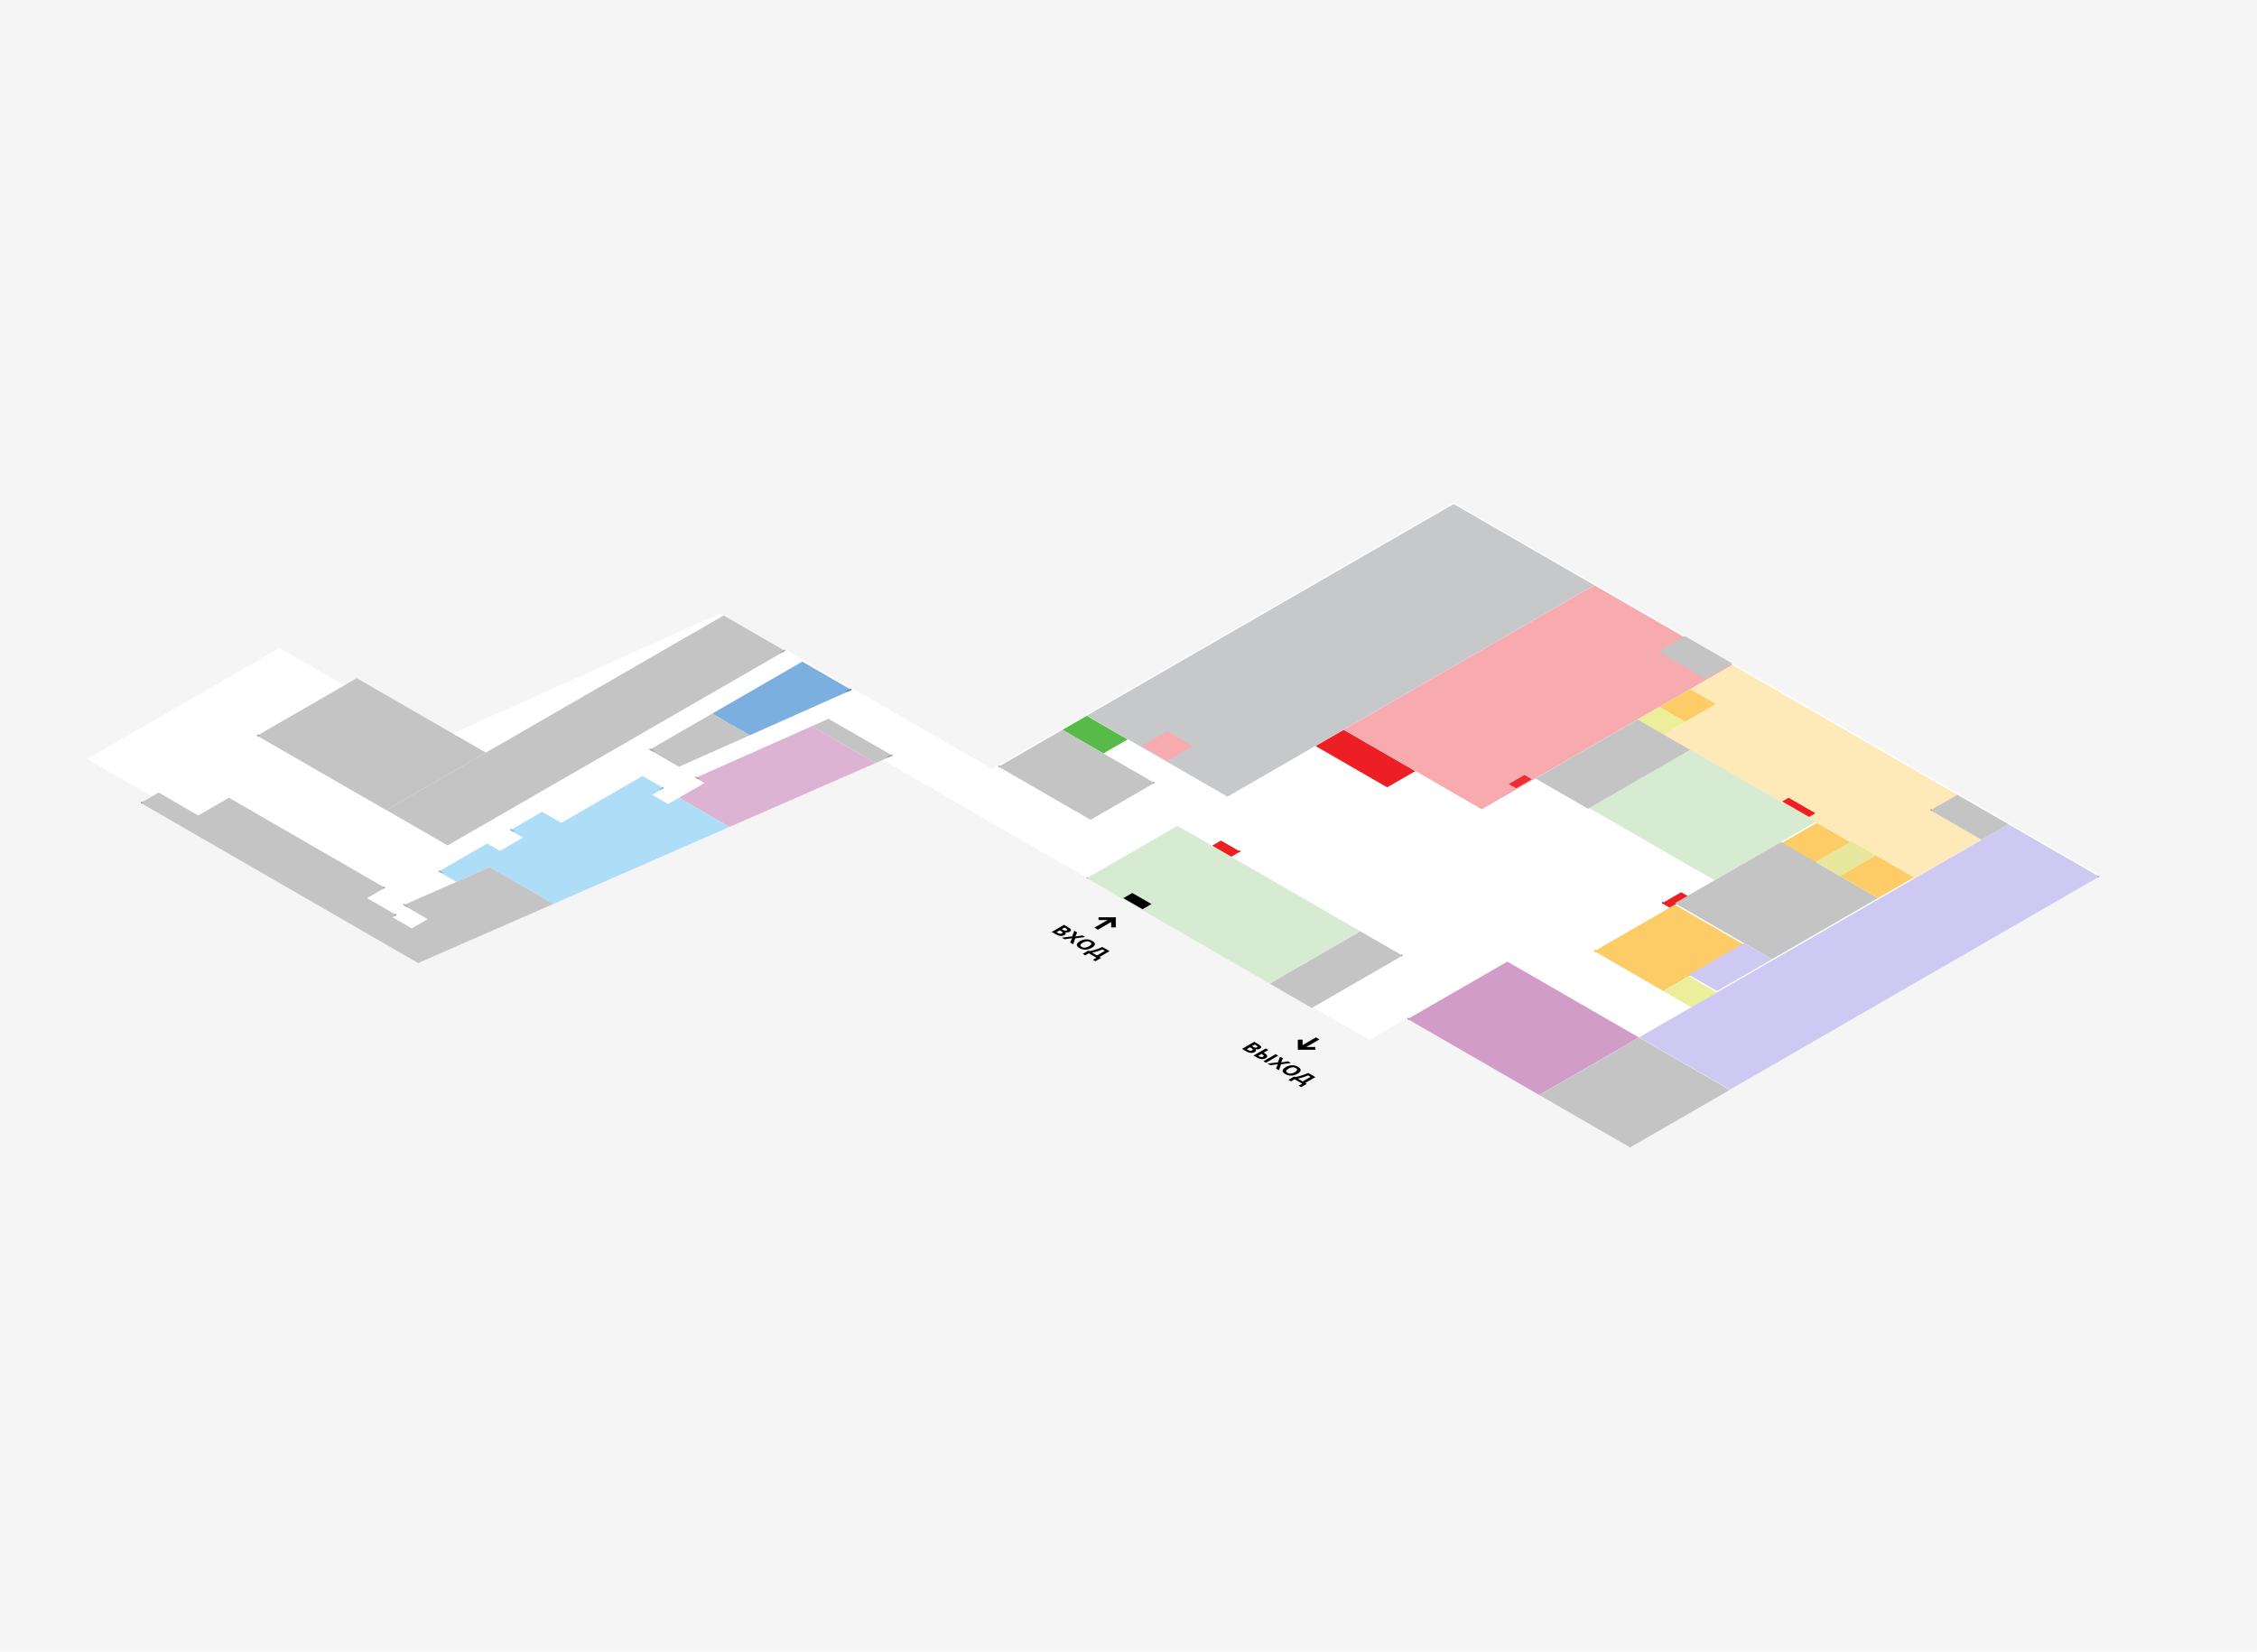 <svg width="1529" height="1119" viewBox="0 0 1529 1119" fill="none" xmlns="http://www.w3.org/2000/svg">
<rect width="1529" height="1119" fill="#F5F5F5"/>
<path d="M531.828 439.983L958.788 686.467L927.61 704.466L588.121 508.479L500.65 457.982L531.828 439.983Z" fill="white"/>
<path d="M500.65 457.982L531.828 439.983L340.865 525.728L233.042 463.482L102.703 538.727L276.345 638.97L588.121 508.479L500.65 457.982Z" fill="white"/>
<path d="M488.125 415.495L915.085 661.979L883.907 679.978L544.418 483.991L456.947 433.494L488.125 415.495Z" fill="white"/>
<path d="M456.947 433.494L488.125 415.495L297.162 501.24L189.34 438.994L59 514.239L232.642 614.482L544.418 483.991L456.947 433.494Z" fill="white"/>
<rect width="651.605" height="473.543" transform="matrix(0.671 0.387 -0.671 0.387 984.769 340.49)" fill="white"/>
<rect width="127.74" height="103.225" transform="matrix(0.671 0.387 -0.671 0.387 1144.99 506.979)" fill="#D7EBD2"/>
<g filter="url(#filter0_d)">
<rect width="278.706" height="95.483" transform="matrix(0.671 0.387 -0.671 0.387 1173.57 449.483)" fill="#FEEAB9"/>
</g>
<g filter="url(#filter1_d)">
<rect width="19.355" height="9.032" transform="matrix(0.671 0.387 -0.671 0.387 827.149 568.475)" fill="#ED1F24"/>
</g>
<g filter="url(#filter2_d)">
<rect width="141.934" height="370.318" transform="matrix(0.671 0.387 -0.671 0.387 984.769 340.49)" fill="#C7C8CA"/>
</g>
<g filter="url(#filter3_d)">
<rect width="139.353" height="252.9" transform="matrix(0.671 0.387 -0.671 0.387 1080.03 395.486)" fill="#F7ABAE"/>
</g>
<g filter="url(#filter4_d)">
<rect width="72.257" height="28.387" transform="matrix(0.671 0.387 -0.671 0.387 910.289 493.48)" fill="#ED1F24"/>
</g>
<g filter="url(#filter5_d)">
<rect width="184.514" height="91.612" transform="matrix(0.671 0.387 -0.671 0.387 797.703 558.476)" fill="#D7EBD2"/>
</g>
<g filter="url(#filter6_d)">
<rect width="42.58" height="91.612" transform="matrix(0.671 0.387 -0.671 0.387 921.547 629.971)" fill="#C4C4C4"/>
</g>
<rect width="25.806" height="25.806" transform="matrix(0.671 0.387 -0.671 0.387 790.775 495.48)" fill="#F7ABAE"/>
<g filter="url(#filter7_d)">
<rect width="41.29" height="24.516" transform="matrix(0.671 0.387 -0.671 0.387 736.214 483.98)" fill="#58BA48"/>
</g>
<g filter="url(#filter8_d)">
<rect width="92.902" height="64.515" transform="matrix(0.671 0.387 -0.671 0.387 719.759 493.48)" fill="#C4C4C4"/>
</g>
<rect width="47.741" height="27.096" transform="matrix(0.671 0.387 -0.671 0.387 1141.52 430.984)" fill="#C4C4C4"/>
<g filter="url(#filter9_d)">
<rect width="25.806" height="30.967" transform="matrix(0.671 0.387 -0.671 0.387 1144.99 465.982)" fill="#FECC66"/>
</g>
<g filter="url(#filter10_d)">
<rect width="25.806" height="21.935" transform="matrix(0.671 0.387 -0.671 0.387 1124.2 477.981)" fill="#EDEE99"/>
</g>
<g filter="url(#filter11_d)">
<rect width="52.903" height="103.225" transform="matrix(0.671 0.387 -0.671 0.387 1109.48 486.48)" fill="#C4C4C4"/>
</g>
<g filter="url(#filter12_d)">
<rect width="34.838" height="36.129" transform="matrix(0.671 0.387 -0.671 0.387 1230.73 556.476)" fill="#FECC66"/>
</g>
<g filter="url(#filter13_d)">
<rect width="7.742" height="19.355" transform="matrix(0.671 0.387 -0.671 0.387 1138.92 603.473)" fill="#ED1F24"/>
</g>
<rect width="98.063" height="107.095" transform="matrix(0.671 0.387 -0.671 0.387 1206.48 570.475)" fill="#C4C4C4"/>
<rect width="38.709" height="36.129" transform="matrix(0.671 0.387 -0.671 0.387 1270.56 579.474)" fill="#FECC66"/>
<rect width="24.516" height="36.129" transform="matrix(0.671 0.387 -0.671 0.387 1254.11 569.975)" fill="#E7E89E"/>
<rect width="27.096" height="6.452" transform="matrix(0.671 0.387 -0.671 0.387 1211.67 540.477)" fill="#ED1F24"/>
<g filter="url(#filter14_d)">
<rect width="51.612" height="27.096" transform="matrix(0.671 0.387 -0.671 0.387 1325.99 537.477)" fill="#C4C4C4"/>
</g>
<g filter="url(#filter15_d)">
<rect width="69.677" height="81.289" transform="matrix(0.671 0.387 -0.671 0.387 1134.59 611.972)" fill="#FECC66"/>
</g>
<g filter="url(#filter16_d)">
<rect width="28.387" height="25.806" transform="matrix(0.671 0.387 -0.671 0.387 1144.12 660.469)" fill="#EDEE99"/>
</g>
<g filter="url(#filter17_d)">
<rect width="91.612" height="372.899" transform="matrix(0.671 0.387 -0.671 0.387 1360.63 557.476)" fill="#CDC9F2"/>
</g>
<g filter="url(#filter18_d)">
<rect width="132.902" height="100.644" transform="matrix(0.671 0.387 -0.671 0.387 1021.14 650.47)" fill="#D19CC7"/>
</g>
<g filter="url(#filter19_d)">
<rect width="130.321" height="100.644" transform="matrix(0.671 0.387 -0.671 0.387 241.703 458.482)" fill="#C4C4C4"/>
</g>
<g filter="url(#filter20_d)">
<path d="M482.463 482.481L543.519 447.233L576.862 466.482L507.886 497.157L482.463 482.481Z" fill="#7AAFDF"/>
</g>
<g filter="url(#filter21_d)">
<path d="M561.273 485.98L604.575 510.979L593.241 515.935L550.015 490.98L561.273 485.98Z" fill="#C4C4C4"/>
</g>
<g filter="url(#filter22_d)">
<path d="M440.027 506.979L482.463 482.481L507.886 497.157L459.946 518.478L440.027 506.979Z" fill="#C4C4C4"/>
</g>
<g filter="url(#filter23_d)">
<rect width="91.612" height="100.644" transform="matrix(0.671 0.387 -0.671 0.387 1110.35 701.966)" fill="#C4C4C4"/>
</g>
<rect width="28.387" height="55.483" transform="matrix(0.671 0.387 -0.671 0.387 1181.36 638.97)" fill="#CDC9F2"/>
<g filter="url(#filter24_d)">
<path d="M477.267 529.477L471.204 525.978L550.014 490.98L593.241 515.935L494.189 559.245L459.946 539.477L477.267 529.477Z" fill="#DDB3D4"/>
</g>
<g filter="url(#filter25_d)">
<path d="M441.759 537.477L452.584 543.727L459.946 539.477L494.189 559.246L374.933 611.391L331.771 586.474L309.254 596.473L297.13 589.474L330.039 570.475L338.7 575.475L354.288 566.475L345.628 561.476L367.279 548.976L380.27 556.476L435.264 524.728L449.553 532.977L441.759 537.477Z" fill="#ADDDF7"/>
</g>
<g filter="url(#filter26_d)">
<path d="M283.273 651.47L95.341 542.977L107.466 535.977L134.313 551.476L155.098 539.477L260.756 600.473L248.631 607.472L268.55 618.972L265.952 620.472L278.943 627.971L289.768 621.722L273.313 612.222L309.254 596.473L331.771 586.474L374.933 611.391L283.273 651.47Z" fill="#C4C4C4"/>
</g>
<g filter="url(#filter27_d)">
<rect width="61.935" height="340.641" transform="matrix(0.671 0.387 -0.671 0.387 490.257 415.985)" fill="#C4C4C4"/>
</g>
<rect width="6.387" height="13.687" transform="matrix(0.775 0.447 -0.775 0.447 1032.75 525.06)" fill="#EE2C31"/>
<path d="M954.5 689.99L953.6 689.46L953.6 690.47L954.5 690.99V689.99Z" fill="#A7769E"/>
<path d="M1126.84 611.49L1125.94 610.97L1125.94 611.96L1126.84 612.47V611.49Z" fill="#B5090D"/>
<path d="M781.22 529.99L782.12 529.47L782.12 530.46L781.22 530.97V529.99Z" fill="#9F9F9F"/>
<path d="M677.35 519L676.45 518.48L676.45 519.47L677.35 519.98V519Z" fill="#9F9F9F"/>
<path d="M576.3 466.73L576.87 466.47V467.48L574.8 468.39L572.3 468.5L576.3 466.73Z" fill="#528BBE"/>
<path d="M531.3 440.26L531.82 439.99L531.87 441.01L530 442L528 442.5L531.3 440.26Z" fill="#9F9F9F"/>
<path d="M723.413 628.065C724.521 628.705 725.204 629.278 725.459 629.783C725.715 630.289 725.452 630.768 724.669 631.22C724.196 631.493 723.684 631.658 723.134 631.717C722.591 631.779 722.08 631.712 721.599 631.515L721.541 631.549C721.766 631.741 721.921 631.943 722.006 632.153C722.091 632.363 722.068 632.583 721.936 632.811C721.805 633.039 721.522 633.278 721.087 633.529C720.336 633.963 719.475 634.147 718.506 634.079C717.537 634.012 716.58 633.706 715.634 633.16L712.53 631.368L720.832 626.575L723.413 628.065ZM720.32 630.079C720.832 630.374 721.266 630.531 721.622 630.549C721.987 630.571 722.324 630.493 722.634 630.314C722.952 630.13 723.064 629.931 722.971 629.716C722.878 629.501 722.58 629.249 722.076 628.958L721.146 628.421L719.297 629.488L720.32 630.079ZM717.901 630.294L715.739 631.542L716.89 632.207C717.417 632.511 717.886 632.665 718.297 632.67C718.715 632.67 719.095 632.571 719.436 632.374C719.746 632.195 719.886 631.99 719.855 631.757C719.839 631.524 719.553 631.247 718.994 630.925L717.901 630.294ZM727.051 639.751L725.039 638.59L726.249 635.663L721.179 636.361L719.295 635.273L726.33 634.394L727.772 630.581L729.714 631.702L728.516 634.461L733.26 633.75L735.155 634.844L728.435 635.717L727.051 639.751ZM739.568 642.17C738.707 642.667 737.812 643.018 736.882 643.224C735.967 643.43 735.041 643.468 734.103 643.338C733.165 643.209 732.242 642.882 731.335 642.358C730.436 641.839 729.87 641.307 729.638 640.761C729.413 640.219 729.479 639.68 729.835 639.143C730.2 638.611 730.812 638.096 731.673 637.599C732.533 637.102 733.421 636.751 734.335 636.545C735.258 636.344 736.184 636.31 737.114 636.445C738.06 636.579 738.986 636.908 739.893 637.431C740.792 637.95 741.354 638.481 741.579 639.022C741.812 639.559 741.746 640.094 741.382 640.627C741.033 641.159 740.428 641.674 739.568 642.17ZM733.51 638.673C732.641 639.174 732.122 639.667 731.952 640.15C731.789 640.629 732.076 641.081 732.812 641.506C733.564 641.94 734.351 642.108 735.172 642.009C736.002 641.906 736.851 641.604 737.719 641.103C738.595 640.597 739.118 640.107 739.289 639.633C739.459 639.159 739.172 638.707 738.428 638.277C737.684 637.848 736.897 637.68 736.068 637.774C735.238 637.868 734.386 638.167 733.51 638.673ZM751.7 644.395L744.863 648.342L745.967 648.98L742.084 651.222L740.386 650.241L742.804 648.845L737.607 645.845L735.188 647.241L733.491 646.261L737.374 644.019L738.014 644.388C738.89 644.222 739.785 644.023 740.7 643.791C741.622 643.553 742.591 643.258 743.607 642.905C744.63 642.556 745.715 642.121 746.862 641.602L751.7 644.395ZM746.793 643.254C746.188 643.522 745.494 643.793 744.711 644.066C743.944 644.339 743.142 644.596 742.304 644.838C741.475 645.075 740.661 645.281 739.863 645.455L743.107 647.328L748.479 644.227L746.793 643.254Z" fill="black"/>
<path d="M743.645 629.626L743.759 629.692L743.874 629.626L752.883 624.425L752.892 628.055L752.892 628.148L753.053 628.148L755.679 628.148L755.84 628.148L755.84 628.055L755.84 621.604L755.84 621.511L755.679 621.511L744.504 621.511L744.343 621.511L744.343 621.604L744.343 623.12L744.343 623.213L744.504 623.213L750.792 623.218L741.783 628.419L741.669 628.485L741.783 628.551L743.645 629.626Z" fill="black" stroke="black" stroke-width="0.263"/>
<rect width="19.355" height="9.032" transform="matrix(0.671 0.387 -0.671 0.387 767.062 605)" fill="black"/>
<path d="M852.274 707.312C853.383 707.952 854.065 708.525 854.321 709.03C854.577 709.536 854.313 710.015 853.53 710.467C853.057 710.74 852.546 710.905 851.995 710.964C851.453 711.026 850.941 710.959 850.46 710.762L850.402 710.796C850.627 710.988 850.782 711.19 850.867 711.4C850.953 711.61 850.929 711.83 850.798 712.058C850.666 712.286 850.383 712.525 849.949 712.776C849.197 713.21 848.336 713.394 847.367 713.326C846.398 713.259 845.441 712.953 844.495 712.407L841.391 710.615L849.693 705.822L852.274 707.312ZM849.181 709.326C849.693 709.621 850.127 709.778 850.484 709.796C850.848 709.818 851.185 709.74 851.495 709.561C851.813 709.377 851.925 709.178 851.832 708.963C851.739 708.748 851.441 708.496 850.937 708.205L850.007 707.668L848.158 708.735L849.181 709.326ZM846.763 709.54L844.6 710.789L845.751 711.454C846.278 711.758 846.747 711.912 847.158 711.917C847.577 711.917 847.957 711.818 848.298 711.621C848.608 711.442 848.747 711.237 848.716 711.004C848.701 710.771 848.414 710.494 847.856 710.171L846.763 709.54ZM849.203 715.125L857.505 710.332L859.261 711.345L856.075 713.185L856.645 713.514C857.412 713.957 857.936 714.384 858.215 714.796C858.494 715.207 858.56 715.59 858.412 715.944C858.273 716.302 857.959 716.621 857.47 716.903C856.649 717.378 855.738 717.59 854.738 717.541C853.746 717.487 852.657 717.118 851.471 716.434L849.203 715.125ZM855.889 718.984L864.191 714.192L865.947 715.205L857.645 719.998L855.889 718.984ZM852.866 715.574C853.385 715.874 853.877 716.06 854.343 716.131C854.815 716.208 855.265 716.123 855.691 715.876C856.133 715.621 856.269 715.364 856.098 715.104C855.936 714.849 855.575 714.561 855.017 714.239L854.633 714.017L852.401 715.306L852.866 715.574ZM866.45 725.081L864.438 723.92L865.648 720.993L860.578 721.691L858.694 720.604L865.729 719.724L867.171 715.912L869.113 717.033L867.915 719.792L872.659 719.08L874.554 720.174L867.834 721.047L866.45 725.081ZM878.967 727.501C878.106 727.997 877.211 728.349 876.281 728.555C875.366 728.76 874.44 728.798 873.502 728.669C872.564 728.539 871.641 728.212 870.734 727.689C869.835 727.17 869.269 726.637 869.037 726.091C868.812 725.55 868.878 725.01 869.234 724.473C869.599 723.941 870.211 723.426 871.071 722.929C871.932 722.433 872.819 722.081 873.734 721.876C874.657 721.674 875.583 721.641 876.513 721.775C877.459 721.909 878.385 722.238 879.292 722.762C880.191 723.281 880.753 723.811 880.978 724.352C881.211 724.89 881.145 725.424 880.78 725.957C880.432 726.489 879.827 727.004 878.967 727.501ZM872.909 724.003C872.04 724.505 871.521 724.997 871.35 725.48C871.188 725.959 871.474 726.411 872.211 726.836C872.963 727.27 873.75 727.438 874.571 727.34C875.401 727.237 876.25 726.935 877.118 726.433C877.994 725.928 878.517 725.438 878.687 724.963C878.858 724.489 878.571 724.037 877.827 723.607C877.083 723.178 876.296 723.01 875.467 723.104C874.637 723.198 873.785 723.498 872.909 724.003ZM891.098 729.725L884.261 733.672L885.366 734.31L881.482 736.552L879.785 735.572L882.203 734.176L877.006 731.175L874.587 732.571L872.89 731.591L876.773 729.349L877.413 729.718C878.289 729.553 879.184 729.354 880.099 729.121C881.021 728.884 881.99 728.588 883.006 728.235C884.029 727.886 885.114 727.452 886.261 726.933L891.098 729.725ZM886.192 728.584C885.587 728.852 884.893 729.123 884.11 729.396C883.343 729.669 882.541 729.926 881.703 730.168C880.874 730.405 880.06 730.611 879.262 730.786L882.506 732.658L887.878 729.557L886.192 728.584Z" fill="black"/>
<path d="M891.588 703.057L891.474 702.991L891.36 703.057L882.351 708.258L882.342 704.627L882.342 704.534L882.181 704.534L879.555 704.534L879.394 704.534L879.394 704.628L879.394 711.079L879.394 711.172L879.555 711.172L890.729 711.172L890.891 711.172L890.891 711.079L890.891 709.563L890.891 709.47L890.73 709.469L884.442 709.464L893.451 704.263L893.565 704.198L893.451 704.132L891.588 703.057Z" fill="black" stroke="black" stroke-width="0.263"/>
<path d="M273.88 612.55L273.31 612.22V613.22L275.38 614.17L276.61 614.25L275.11 613.25L273.88 612.55Z" fill="#9F9F9F"/>
<path fill-rule="evenodd" clip-rule="evenodd" d="M267.97 619.3L268.54 618.97V619.97L267.096 620.633L266.74 620.02L267.97 619.3Z" fill="#9F9F9F"/>
<path fill-rule="evenodd" clip-rule="evenodd" d="M260.19 600.8L260.76 600.47V601.47L259.315 602.133L258.96 601.52L260.19 600.8Z" fill="#9F9F9F"/>
<path d="M1080.93 643.99L1080.03 643.47L1080.03 644.46L1080.93 644.97V643.99Z" fill="#D4A647"/>
<path d="M1421.22 593.49L1422.12 592.97L1422.12 593.96L1421.22 594.47V593.49Z" fill="#9E99CD"/>
<path d="M1308.7 548.5L1307.8 547.98L1307.8 548.97L1308.7 549.48V548.5Z" fill="#9F9F9F"/>
<path d="M949.22 646.99L950.12 646.47L950.12 647.46L949.22 647.97V646.99Z" fill="#9F9F9F"/>
<path d="M839.25 576.49L840.15 575.97L840.15 576.96L839.25 577.47V576.49Z" fill="#B5090D"/>
<path d="M737.13 594.51L736.23 593.99L736.23 594.98L737.13 595.49V594.51Z" fill="#A9C6A2"/>
<path d="M604 511.23L604.57 510.97V511.98L602.5 512.89L600 513L604 511.23Z" fill="#9F9F9F"/>
<path d="M471.77 526.3L471.2 525.98V526.97L473.27 527.92L474.5 528L473 527L471.77 526.3Z" fill="#BA8BB0"/>
<path d="M440.57 507.27L440.04 506.99L440 508.02L441.87 509.01L444 509.5L440.57 507.27Z" fill="#9F9F9F"/>
<path d="M448.97 533.32L449.54 532.99V533.99L447.47 534.94L446.24 535.02L447.74 534.02L448.97 533.32Z" fill="#80AFC8"/>
<path d="M346.21 561.81L345.64 561.48V562.48L347.71 563.43L348.94 563.51L347.44 562.51L346.21 561.81Z" fill="#80AFC8"/>
<path d="M297.7 589.79L297.13 589.46V590.46L299.2 591.41L300.43 591.49L298.93 590.49L297.7 589.79Z" fill="#80AFC8"/>
<path fill-rule="evenodd" clip-rule="evenodd" d="M174.72 497.8L174.15 497.47V498.47L175.594 499.133L175.95 498.52L174.72 497.8Z" fill="#9F9F9F"/>
<path fill-rule="evenodd" clip-rule="evenodd" d="M95.92 543.31L95.35 542.98V543.98L96.795 544.643L97.15 544.03L95.92 543.31Z" fill="#9F9F9F"/>
<defs>
<filter id="filter0_d" x="1109.48" y="449.483" width="251.153" height="145.991" filterUnits="userSpaceOnUse" color-interpolation-filters="sRGB">
<feFlood flood-opacity="0" result="BackgroundImageFix"/>
<feColorMatrix in="SourceAlpha" type="matrix" values="0 0 0 0 0 0 0 0 0 0 0 0 0 0 0 0 0 0 127 0" result="hardAlpha"/>
<feOffset dy="1"/>
<feComposite in2="hardAlpha" operator="out"/>
<feColorMatrix type="matrix" values="0 0 0 0 0.796 0 0 0 0 0.721 0 0 0 0 0.537 0 0 0 1 0"/>
<feBlend mode="normal" in2="BackgroundImageFix" result="effect1_dropShadow"/>
<feBlend mode="normal" in="SourceGraphic" in2="effect1_dropShadow" result="shape"/>
</filter>
<filter id="filter1_d" x="821.086" y="568.475" width="19.053" height="11.999" filterUnits="userSpaceOnUse" color-interpolation-filters="sRGB">
<feFlood flood-opacity="0" result="BackgroundImageFix"/>
<feColorMatrix in="SourceAlpha" type="matrix" values="0 0 0 0 0 0 0 0 0 0 0 0 0 0 0 0 0 0 127 0" result="hardAlpha"/>
<feOffset dy="1"/>
<feComposite in2="hardAlpha" operator="out"/>
<feColorMatrix type="matrix" values="0 0 0 0 0.708 0 0 0 0 0.035 0 0 0 0 0.052 0 0 0 1 0"/>
<feBlend mode="normal" in2="BackgroundImageFix" result="effect1_dropShadow"/>
<feBlend mode="normal" in="SourceGraphic" in2="effect1_dropShadow" result="shape"/>
</filter>
<filter id="filter2_d" x="736.214" y="340.49" width="343.82" height="199.487" filterUnits="userSpaceOnUse" color-interpolation-filters="sRGB">
<feFlood flood-opacity="0" result="BackgroundImageFix"/>
<feColorMatrix in="SourceAlpha" type="matrix" values="0 0 0 0 0 0 0 0 0 0 0 0 0 0 0 0 0 0 127 0" result="hardAlpha"/>
<feOffset dy="1"/>
<feComposite in2="hardAlpha" operator="out"/>
<feColorMatrix type="matrix" values="0 0 0 0 0.621 0 0 0 0 0.621 0 0 0 0 0.621 0 0 0 1 0"/>
<feBlend mode="normal" in2="BackgroundImageFix" result="effect1_dropShadow"/>
<feBlend mode="normal" in="SourceGraphic" in2="effect1_dropShadow" result="shape"/>
</filter>
<filter id="filter3_d" x="910.289" y="395.486" width="263.277" height="152.99" filterUnits="userSpaceOnUse" color-interpolation-filters="sRGB">
<feFlood flood-opacity="0" result="BackgroundImageFix"/>
<feColorMatrix in="SourceAlpha" type="matrix" values="0 0 0 0 0 0 0 0 0 0 0 0 0 0 0 0 0 0 127 0" result="hardAlpha"/>
<feOffset dy="1"/>
<feComposite in2="hardAlpha" operator="out"/>
<feColorMatrix type="matrix" values="0 0 0 0 0.812 0 0 0 0 0.494 0 0 0 0 0.507 0 0 0 1 0"/>
<feBlend mode="normal" in2="BackgroundImageFix" result="effect1_dropShadow"/>
<feBlend mode="normal" in="SourceGraphic" in2="effect1_dropShadow" result="shape"/>
</filter>
<filter id="filter4_d" x="891.236" y="493.48" width="67.551" height="39.998" filterUnits="userSpaceOnUse" color-interpolation-filters="sRGB">
<feFlood flood-opacity="0" result="BackgroundImageFix"/>
<feColorMatrix in="SourceAlpha" type="matrix" values="0 0 0 0 0 0 0 0 0 0 0 0 0 0 0 0 0 0 127 0" result="hardAlpha"/>
<feOffset dy="1"/>
<feComposite in2="hardAlpha" operator="out"/>
<feColorMatrix type="matrix" values="0 0 0 0 0.708 0 0 0 0 0.035 0 0 0 0 0.052 0 0 0 1 0"/>
<feBlend mode="normal" in2="BackgroundImageFix" result="effect1_dropShadow"/>
<feBlend mode="normal" in="SourceGraphic" in2="effect1_dropShadow" result="shape"/>
</filter>
<filter id="filter5_d" x="736.214" y="558.476" width="185.333" height="107.993" filterUnits="userSpaceOnUse" color-interpolation-filters="sRGB">
<feFlood flood-opacity="0" result="BackgroundImageFix"/>
<feColorMatrix in="SourceAlpha" type="matrix" values="0 0 0 0 0 0 0 0 0 0 0 0 0 0 0 0 0 0 127 0" result="hardAlpha"/>
<feOffset dy="1"/>
<feComposite in2="hardAlpha" operator="out"/>
<feColorMatrix type="matrix" values="0 0 0 0 0.664 0 0 0 0 0.775 0 0 0 0 0.636 0 0 0 1 0"/>
<feBlend mode="normal" in2="BackgroundImageFix" result="effect1_dropShadow"/>
<feBlend mode="normal" in="SourceGraphic" in2="effect1_dropShadow" result="shape"/>
</filter>
<filter id="filter6_d" x="860.058" y="629.971" width="90.069" height="52.997" filterUnits="userSpaceOnUse" color-interpolation-filters="sRGB">
<feFlood flood-opacity="0" result="BackgroundImageFix"/>
<feColorMatrix in="SourceAlpha" type="matrix" values="0 0 0 0 0 0 0 0 0 0 0 0 0 0 0 0 0 0 127 0" result="hardAlpha"/>
<feOffset dy="1"/>
<feComposite in2="hardAlpha" operator="out"/>
<feColorMatrix type="matrix" values="0 0 0 0 0.625 0 0 0 0 0.625 0 0 0 0 0.625 0 0 0 1 0"/>
<feBlend mode="normal" in2="BackgroundImageFix" result="effect1_dropShadow"/>
<feBlend mode="normal" in="SourceGraphic" in2="effect1_dropShadow" result="shape"/>
</filter>
<filter id="filter7_d" x="719.759" y="483.98" width="44.168" height="26.498" filterUnits="userSpaceOnUse" color-interpolation-filters="sRGB">
<feFlood flood-opacity="0" result="BackgroundImageFix"/>
<feColorMatrix in="SourceAlpha" type="matrix" values="0 0 0 0 0 0 0 0 0 0 0 0 0 0 0 0 0 0 127 0" result="hardAlpha"/>
<feOffset dy="1"/>
<feComposite in2="hardAlpha" operator="out"/>
<feColorMatrix type="matrix" values="0 0 0 0 0.222 0 0 0 0 0.596 0 0 0 0 0.161 0 0 0 1 0"/>
<feBlend mode="normal" in2="BackgroundImageFix" result="effect1_dropShadow"/>
<feBlend mode="normal" in="SourceGraphic" in2="effect1_dropShadow" result="shape"/>
</filter>
<filter id="filter8_d" x="676.457" y="493.48" width="105.657" height="61.996" filterUnits="userSpaceOnUse" color-interpolation-filters="sRGB">
<feFlood flood-opacity="0" result="BackgroundImageFix"/>
<feColorMatrix in="SourceAlpha" type="matrix" values="0 0 0 0 0 0 0 0 0 0 0 0 0 0 0 0 0 0 127 0" result="hardAlpha"/>
<feOffset dy="1"/>
<feComposite in2="hardAlpha" operator="out"/>
<feColorMatrix type="matrix" values="0 0 0 0 0.625 0 0 0 0 0.625 0 0 0 0 0.625 0 0 0 1 0"/>
<feBlend mode="normal" in2="BackgroundImageFix" result="effect1_dropShadow"/>
<feBlend mode="normal" in="SourceGraphic" in2="effect1_dropShadow" result="shape"/>
</filter>
<filter id="filter9_d" x="1124.2" y="465.982" width="38.106" height="22.999" filterUnits="userSpaceOnUse" color-interpolation-filters="sRGB">
<feFlood flood-opacity="0" result="BackgroundImageFix"/>
<feColorMatrix in="SourceAlpha" type="matrix" values="0 0 0 0 0 0 0 0 0 0 0 0 0 0 0 0 0 0 127 0" result="hardAlpha"/>
<feOffset dy="1"/>
<feComposite in2="hardAlpha" operator="out"/>
<feColorMatrix type="matrix" values="0 0 0 0 0.833 0 0 0 0 0.651 0 0 0 0 0.278 0 0 0 1 0"/>
<feBlend mode="normal" in2="BackgroundImageFix" result="effect1_dropShadow"/>
<feBlend mode="normal" in="SourceGraphic" in2="effect1_dropShadow" result="shape"/>
</filter>
<filter id="filter10_d" x="1109.48" y="477.981" width="32.044" height="19.499" filterUnits="userSpaceOnUse" color-interpolation-filters="sRGB">
<feFlood flood-opacity="0" result="BackgroundImageFix"/>
<feColorMatrix in="SourceAlpha" type="matrix" values="0 0 0 0 0 0 0 0 0 0 0 0 0 0 0 0 0 0 127 0" result="hardAlpha"/>
<feOffset dy="1"/>
<feComposite in2="hardAlpha" operator="out"/>
<feColorMatrix type="matrix" values="0 0 0 0 0.758 0 0 0 0 0.762 0 0 0 0 0.381 0 0 0 1 0"/>
<feBlend mode="normal" in2="BackgroundImageFix" result="effect1_dropShadow"/>
<feBlend mode="normal" in="SourceGraphic" in2="effect1_dropShadow" result="shape"/>
</filter>
<filter id="filter11_d" x="1040.2" y="486.48" width="104.791" height="61.496" filterUnits="userSpaceOnUse" color-interpolation-filters="sRGB">
<feFlood flood-opacity="0" result="BackgroundImageFix"/>
<feColorMatrix in="SourceAlpha" type="matrix" values="0 0 0 0 0 0 0 0 0 0 0 0 0 0 0 0 0 0 127 0" result="hardAlpha"/>
<feOffset dy="1"/>
<feComposite in2="hardAlpha" operator="out"/>
<feColorMatrix type="matrix" values="0 0 0 0 0.625 0 0 0 0 0.625 0 0 0 0 0.625 0 0 0 1 0"/>
<feBlend mode="normal" in2="BackgroundImageFix" result="effect1_dropShadow"/>
<feBlend mode="normal" in="SourceGraphic" in2="effect1_dropShadow" result="shape"/>
</filter>
<filter id="filter12_d" x="1206.48" y="556.476" width="47.632" height="28.498" filterUnits="userSpaceOnUse" color-interpolation-filters="sRGB">
<feFlood flood-opacity="0" result="BackgroundImageFix"/>
<feColorMatrix in="SourceAlpha" type="matrix" values="0 0 0 0 0 0 0 0 0 0 0 0 0 0 0 0 0 0 127 0" result="hardAlpha"/>
<feOffset dy="1"/>
<feComposite in2="hardAlpha" operator="out"/>
<feColorMatrix type="matrix" values="0 0 0 0 0.625 0 0 0 0 0.625 0 0 0 0 0.625 0 0 0 1 0"/>
<feBlend mode="normal" in2="BackgroundImageFix" result="effect1_dropShadow"/>
<feBlend mode="normal" in="SourceGraphic" in2="effect1_dropShadow" result="shape"/>
</filter>
<filter id="filter13_d" x="1125.93" y="603.473" width="18.187" height="11.499" filterUnits="userSpaceOnUse" color-interpolation-filters="sRGB">
<feFlood flood-opacity="0" result="BackgroundImageFix"/>
<feColorMatrix in="SourceAlpha" type="matrix" values="0 0 0 0 0 0 0 0 0 0 0 0 0 0 0 0 0 0 127 0" result="hardAlpha"/>
<feOffset dy="1"/>
<feComposite in2="hardAlpha" operator="out"/>
<feColorMatrix type="matrix" values="0 0 0 0 0.708 0 0 0 0 0.035 0 0 0 0 0.052 0 0 0 1 0"/>
<feBlend mode="normal" in2="BackgroundImageFix" result="effect1_dropShadow"/>
<feBlend mode="normal" in="SourceGraphic" in2="effect1_dropShadow" result="shape"/>
</filter>
<filter id="filter14_d" x="1307.8" y="537.477" width="52.829" height="31.498" filterUnits="userSpaceOnUse" color-interpolation-filters="sRGB">
<feFlood flood-opacity="0" result="BackgroundImageFix"/>
<feColorMatrix in="SourceAlpha" type="matrix" values="0 0 0 0 0 0 0 0 0 0 0 0 0 0 0 0 0 0 127 0" result="hardAlpha"/>
<feOffset dy="1"/>
<feComposite in2="hardAlpha" operator="out"/>
<feColorMatrix type="matrix" values="0 0 0 0 0.625 0 0 0 0 0.625 0 0 0 0 0.625 0 0 0 1 0"/>
<feBlend mode="normal" in2="BackgroundImageFix" result="effect1_dropShadow"/>
<feBlend mode="normal" in="SourceGraphic" in2="effect1_dropShadow" result="shape"/>
</filter>
<filter id="filter15_d" x="1080.03" y="611.972" width="101.327" height="59.496" filterUnits="userSpaceOnUse" color-interpolation-filters="sRGB">
<feFlood flood-opacity="0" result="BackgroundImageFix"/>
<feColorMatrix in="SourceAlpha" type="matrix" values="0 0 0 0 0 0 0 0 0 0 0 0 0 0 0 0 0 0 127 0" result="hardAlpha"/>
<feOffset dy="1"/>
<feComposite in2="hardAlpha" operator="out"/>
<feColorMatrix type="matrix" values="0 0 0 0 0.833 0 0 0 0 0.651 0 0 0 0 0.278 0 0 0 1 0"/>
<feBlend mode="normal" in2="BackgroundImageFix" result="effect1_dropShadow"/>
<feBlend mode="normal" in="SourceGraphic" in2="effect1_dropShadow" result="shape"/>
</filter>
<filter id="filter16_d" x="1126.8" y="660.469" width="36.374" height="21.999" filterUnits="userSpaceOnUse" color-interpolation-filters="sRGB">
<feFlood flood-opacity="0" result="BackgroundImageFix"/>
<feColorMatrix in="SourceAlpha" type="matrix" values="0 0 0 0 0 0 0 0 0 0 0 0 0 0 0 0 0 0 127 0" result="hardAlpha"/>
<feOffset dy="1"/>
<feComposite in2="hardAlpha" operator="out"/>
<feColorMatrix type="matrix" values="0 0 0 0 0.758 0 0 0 0 0.762 0 0 0 0 0.381 0 0 0 1 0"/>
<feBlend mode="normal" in2="BackgroundImageFix" result="effect1_dropShadow"/>
<feBlend mode="normal" in="SourceGraphic" in2="effect1_dropShadow" result="shape"/>
</filter>
<filter id="filter17_d" x="1110.35" y="557.476" width="311.776" height="180.988" filterUnits="userSpaceOnUse" color-interpolation-filters="sRGB">
<feFlood flood-opacity="0" result="BackgroundImageFix"/>
<feColorMatrix in="SourceAlpha" type="matrix" values="0 0 0 0 0 0 0 0 0 0 0 0 0 0 0 0 0 0 127 0" result="hardAlpha"/>
<feOffset dy="1"/>
<feComposite in2="hardAlpha" operator="out"/>
<feColorMatrix type="matrix" values="0 0 0 0 0.62 0 0 0 0 0.6 0 0 0 0 0.804 0 0 0 1 0"/>
<feBlend mode="normal" in2="BackgroundImageFix" result="effect1_dropShadow"/>
<feBlend mode="normal" in="SourceGraphic" in2="effect1_dropShadow" result="shape"/>
</filter>
<filter id="filter18_d" x="953.591" y="650.47" width="156.754" height="91.494" filterUnits="userSpaceOnUse" color-interpolation-filters="sRGB">
<feFlood flood-opacity="0" result="BackgroundImageFix"/>
<feColorMatrix in="SourceAlpha" type="matrix" values="0 0 0 0 0 0 0 0 0 0 0 0 0 0 0 0 0 0 127 0" result="hardAlpha"/>
<feOffset dy="1"/>
<feComposite in2="hardAlpha" operator="out"/>
<feColorMatrix type="matrix" values="0 0 0 0 0.654 0 0 0 0 0.463 0 0 0 0 0.618 0 0 0 1 0"/>
<feBlend mode="normal" in2="BackgroundImageFix" result="effect1_dropShadow"/>
<feBlend mode="normal" in="SourceGraphic" in2="effect1_dropShadow" result="shape"/>
</filter>
<filter id="filter19_d" x="174.151" y="458.482" width="155.022" height="90.494" filterUnits="userSpaceOnUse" color-interpolation-filters="sRGB">
<feFlood flood-opacity="0" result="BackgroundImageFix"/>
<feColorMatrix in="SourceAlpha" type="matrix" values="0 0 0 0 0 0 0 0 0 0 0 0 0 0 0 0 0 0 127 0" result="hardAlpha"/>
<feOffset dy="1"/>
<feComposite in2="hardAlpha" operator="out"/>
<feColorMatrix type="matrix" values="0 0 0 0 0.625 0 0 0 0 0.625 0 0 0 0 0.625 0 0 0 1 0"/>
<feBlend mode="normal" in2="BackgroundImageFix" result="effect1_dropShadow"/>
<feBlend mode="normal" in="SourceGraphic" in2="effect1_dropShadow" result="shape"/>
</filter>
<filter id="filter20_d" x="482.463" y="447.233" width="94.399" height="50.925" filterUnits="userSpaceOnUse" color-interpolation-filters="sRGB">
<feFlood flood-opacity="0" result="BackgroundImageFix"/>
<feColorMatrix in="SourceAlpha" type="matrix" values="0 0 0 0 0 0 0 0 0 0 0 0 0 0 0 0 0 0 127 0" result="hardAlpha"/>
<feOffset dy="1"/>
<feComposite in2="hardAlpha" operator="out"/>
<feColorMatrix type="matrix" values="0 0 0 0 0.323 0 0 0 0 0.545 0 0 0 0 0.746 0 0 0 1 0"/>
<feBlend mode="normal" in2="BackgroundImageFix" result="effect1_dropShadow"/>
<feBlend mode="normal" in="SourceGraphic" in2="effect1_dropShadow" result="shape"/>
</filter>
<filter id="filter21_d" x="550.015" y="485.98" width="54.561" height="30.954" filterUnits="userSpaceOnUse" color-interpolation-filters="sRGB">
<feFlood flood-opacity="0" result="BackgroundImageFix"/>
<feColorMatrix in="SourceAlpha" type="matrix" values="0 0 0 0 0 0 0 0 0 0 0 0 0 0 0 0 0 0 127 0" result="hardAlpha"/>
<feOffset dy="1"/>
<feComposite in2="hardAlpha" operator="out"/>
<feColorMatrix type="matrix" values="0 0 0 0 0.625 0 0 0 0 0.625 0 0 0 0 0.625 0 0 0 1 0"/>
<feBlend mode="normal" in2="BackgroundImageFix" result="effect1_dropShadow"/>
<feBlend mode="normal" in="SourceGraphic" in2="effect1_dropShadow" result="shape"/>
</filter>
<filter id="filter22_d" x="440.027" y="482.481" width="67.859" height="36.998" filterUnits="userSpaceOnUse" color-interpolation-filters="sRGB">
<feFlood flood-opacity="0" result="BackgroundImageFix"/>
<feColorMatrix in="SourceAlpha" type="matrix" values="0 0 0 0 0 0 0 0 0 0 0 0 0 0 0 0 0 0 127 0" result="hardAlpha"/>
<feOffset dy="1"/>
<feComposite in2="hardAlpha" operator="out"/>
<feColorMatrix type="matrix" values="0 0 0 0 0.625 0 0 0 0 0.625 0 0 0 0 0.625 0 0 0 1 0"/>
<feBlend mode="normal" in2="BackgroundImageFix" result="effect1_dropShadow"/>
<feBlend mode="normal" in="SourceGraphic" in2="effect1_dropShadow" result="shape"/>
</filter>
<filter id="filter23_d" x="1042.79" y="701.966" width="129.041" height="75.495" filterUnits="userSpaceOnUse" color-interpolation-filters="sRGB">
<feFlood flood-opacity="0" result="BackgroundImageFix"/>
<feColorMatrix in="SourceAlpha" type="matrix" values="0 0 0 0 0 0 0 0 0 0 0 0 0 0 0 0 0 0 127 0" result="hardAlpha"/>
<feOffset dy="1"/>
<feComposite in2="hardAlpha" operator="out"/>
<feColorMatrix type="matrix" values="0 0 0 0 0.625 0 0 0 0 0.625 0 0 0 0 0.625 0 0 0 1 0"/>
<feBlend mode="normal" in2="BackgroundImageFix" result="effect1_dropShadow"/>
<feBlend mode="normal" in="SourceGraphic" in2="effect1_dropShadow" result="shape"/>
</filter>
<filter id="filter24_d" x="459.946" y="490.98" width="133.295" height="69.266" filterUnits="userSpaceOnUse" color-interpolation-filters="sRGB">
<feFlood flood-opacity="0" result="BackgroundImageFix"/>
<feColorMatrix in="SourceAlpha" type="matrix" values="0 0 0 0 0 0 0 0 0 0 0 0 0 0 0 0 0 0 127 0" result="hardAlpha"/>
<feOffset dy="1"/>
<feComposite in2="hardAlpha" operator="out"/>
<feColorMatrix type="matrix" values="0 0 0 0 0.729 0 0 0 0 0.544 0 0 0 0 0.689 0 0 0 1 0"/>
<feBlend mode="normal" in2="BackgroundImageFix" result="effect1_dropShadow"/>
<feBlend mode="normal" in="SourceGraphic" in2="effect1_dropShadow" result="shape"/>
</filter>
<filter id="filter25_d" x="297.129" y="524.728" width="197.06" height="87.663" filterUnits="userSpaceOnUse" color-interpolation-filters="sRGB">
<feFlood flood-opacity="0" result="BackgroundImageFix"/>
<feColorMatrix in="SourceAlpha" type="matrix" values="0 0 0 0 0 0 0 0 0 0 0 0 0 0 0 0 0 0 127 0" result="hardAlpha"/>
<feOffset dy="1"/>
<feComposite in2="hardAlpha" operator="out"/>
<feColorMatrix type="matrix" values="0 0 0 0 0.503 0 0 0 0 0.685 0 0 0 0 0.783 0 0 0 1 0"/>
<feBlend mode="normal" in2="BackgroundImageFix" result="effect1_dropShadow"/>
<feBlend mode="normal" in="SourceGraphic" in2="effect1_dropShadow" result="shape"/>
</filter>
<filter id="filter26_d" x="95.341" y="535.977" width="279.591" height="116.492" filterUnits="userSpaceOnUse" color-interpolation-filters="sRGB">
<feFlood flood-opacity="0" result="BackgroundImageFix"/>
<feColorMatrix in="SourceAlpha" type="matrix" values="0 0 0 0 0 0 0 0 0 0 0 0 0 0 0 0 0 0 127 0" result="hardAlpha"/>
<feOffset dy="1"/>
<feComposite in2="hardAlpha" operator="out"/>
<feColorMatrix type="matrix" values="0 0 0 0 0.625 0 0 0 0 0.625 0 0 0 0 0.625 0 0 0 1 0"/>
<feBlend mode="normal" in2="BackgroundImageFix" result="effect1_dropShadow"/>
<feBlend mode="normal" in="SourceGraphic" in2="effect1_dropShadow" result="shape"/>
</filter>
<filter id="filter27_d" x="261.622" y="415.985" width="270.206" height="156.99" filterUnits="userSpaceOnUse" color-interpolation-filters="sRGB">
<feFlood flood-opacity="0" result="BackgroundImageFix"/>
<feColorMatrix in="SourceAlpha" type="matrix" values="0 0 0 0 0 0 0 0 0 0 0 0 0 0 0 0 0 0 127 0" result="hardAlpha"/>
<feOffset dy="1"/>
<feComposite in2="hardAlpha" operator="out"/>
<feColorMatrix type="matrix" values="0 0 0 0 0.625 0 0 0 0 0.625 0 0 0 0 0.625 0 0 0 1 0"/>
<feBlend mode="normal" in2="BackgroundImageFix" result="effect1_dropShadow"/>
<feBlend mode="normal" in="SourceGraphic" in2="effect1_dropShadow" result="shape"/>
</filter>
</defs>
</svg>
